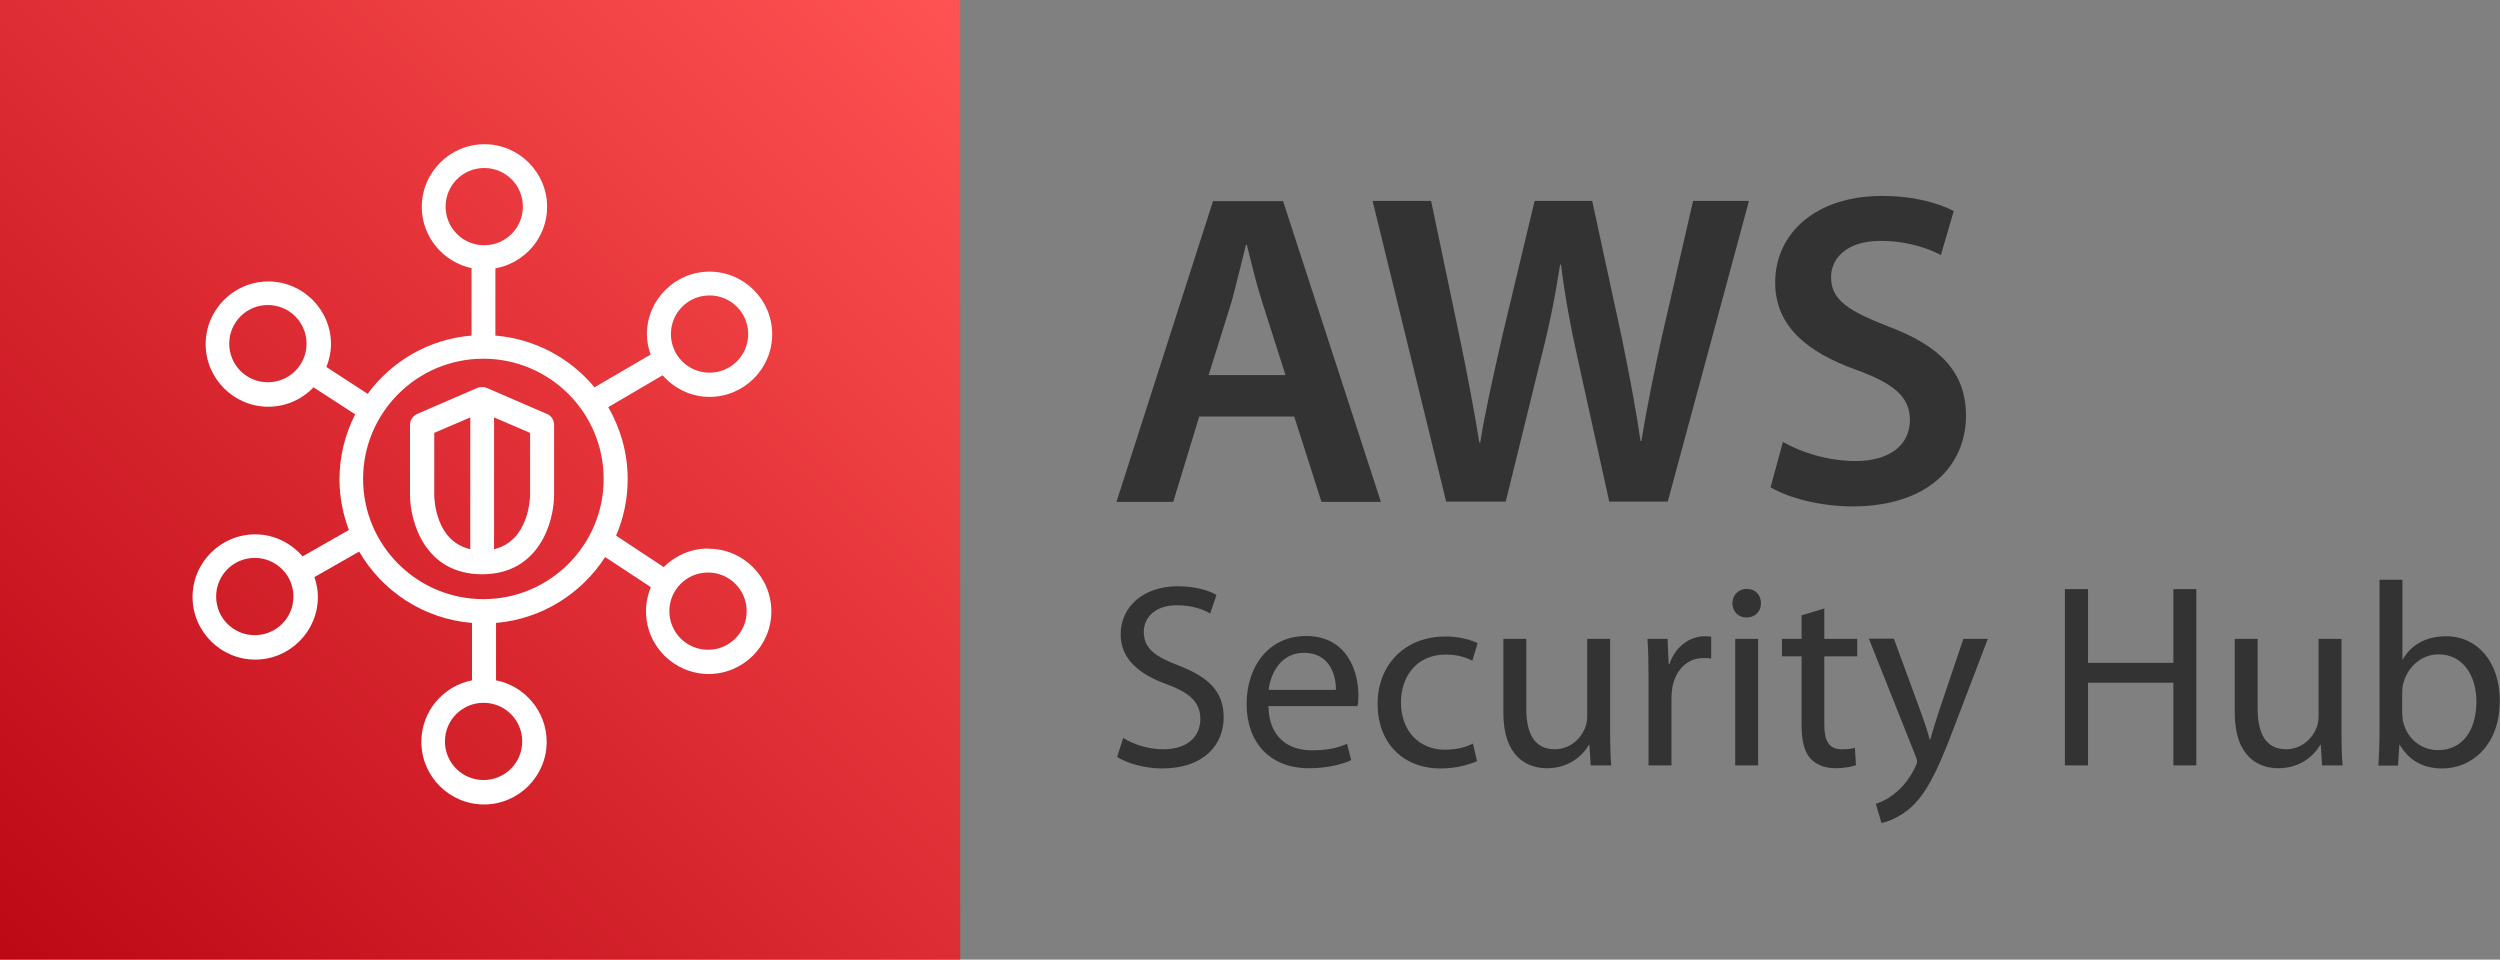 <svg width="99" height="38" viewBox="0 0 99 38" fill="none" xmlns="http://www.w3.org/2000/svg"><rect x="0" y="0" width="99" height="38" fill="#808080" stroke="none"/><defs><symbol id="content" viewBox="0 0 99 38" preserveAspectRatio="xMidYMid meet"><g clip-path="url(#a)"><path id="NoColourRemove" d="M47.49 16.494L46.461 19.873H44.213L48.035 7.966H50.81L54.683 19.873H52.331L51.251 16.494H47.481H47.49ZM50.905 14.853L49.971 11.924C49.738 11.198 49.548 10.386 49.375 9.694H49.34C49.167 10.386 48.968 11.215 48.778 11.924L47.862 14.853H50.922H50.905Z" fill="#333333"/><path d="M57.268 19.864L54.355 7.958H56.672L57.804 13.366C58.107 14.818 58.392 16.339 58.582 17.522H58.617C58.816 16.27 59.144 14.852 59.481 13.349L60.77 7.958H63.052L64.236 13.435C64.522 14.852 64.781 16.174 64.963 17.462H64.997C65.213 16.157 65.49 14.792 65.81 13.332L67.046 7.958H69.259L66.043 19.864H63.726L62.49 14.265C62.187 12.908 61.98 11.777 61.816 10.48H61.781C61.582 11.751 61.357 12.9 61.003 14.265L59.628 19.864H57.277H57.268Z" fill="#333333"/><path d="M70.599 17.496C71.291 17.902 72.372 18.257 73.478 18.257C74.862 18.257 75.631 17.6 75.631 16.632C75.631 15.734 75.026 15.198 73.53 14.654C71.55 13.945 70.297 12.908 70.297 11.189C70.297 9.228 71.922 7.759 74.525 7.759C75.813 7.759 76.755 8.044 77.369 8.355L76.859 10.1C76.418 9.867 75.588 9.539 74.473 9.539C73.089 9.539 72.51 10.264 72.51 10.973C72.51 11.889 73.202 12.312 74.793 12.934C76.859 13.712 77.853 14.757 77.853 16.468C77.853 18.395 76.4 20.054 73.349 20.054C72.078 20.054 70.764 19.7 70.115 19.294L70.608 17.488L70.599 17.496Z" fill="#333333"/><path d="M44.464 29.213C44.87 29.472 45.45 29.671 46.072 29.671C46.997 29.671 47.533 29.187 47.533 28.478C47.533 27.839 47.161 27.45 46.219 27.104C45.078 26.69 44.378 26.085 44.378 25.117C44.378 24.029 45.277 23.216 46.634 23.216C47.343 23.216 47.87 23.381 48.173 23.562L47.922 24.296C47.706 24.158 47.239 23.968 46.608 23.968C45.657 23.968 45.294 24.538 45.294 25.014C45.294 25.67 45.718 25.99 46.686 26.361C47.87 26.819 48.458 27.39 48.458 28.409C48.458 29.489 47.672 30.431 46.02 30.431C45.346 30.431 44.611 30.224 44.239 29.973L44.481 29.213H44.464Z" fill="#333333"/><path d="M50.231 27.968C50.248 29.204 51.026 29.713 51.951 29.713C52.608 29.713 53.006 29.601 53.343 29.454L53.507 30.102C53.188 30.249 52.626 30.422 51.83 30.422C50.283 30.422 49.366 29.394 49.366 27.882C49.366 26.37 50.257 25.186 51.718 25.186C53.369 25.186 53.793 26.62 53.793 27.536C53.793 27.726 53.784 27.856 53.758 27.96H50.231V27.968ZM52.902 27.32C52.911 26.75 52.66 25.851 51.64 25.851C50.706 25.851 50.309 26.689 50.239 27.32H52.902Z" fill="#333333"/><path d="M58.496 30.137C58.254 30.25 57.726 30.431 57.052 30.431C55.539 30.431 54.553 29.403 54.553 27.873C54.553 26.344 55.608 25.204 57.251 25.204C57.787 25.204 58.262 25.342 58.513 25.471L58.305 26.163C58.089 26.05 57.743 25.921 57.251 25.921C56.101 25.921 55.478 26.785 55.478 27.813C55.478 28.971 56.222 29.688 57.216 29.688C57.735 29.688 58.081 29.567 58.331 29.446L58.487 30.129L58.496 30.137Z" fill="#333333"/><path d="M63.761 28.936C63.761 29.463 63.77 29.921 63.804 30.31H62.991L62.94 29.489H62.922C62.697 29.895 62.153 30.422 61.262 30.422C60.476 30.422 59.533 29.973 59.533 28.227V25.298H60.441V28.063C60.441 29.014 60.744 29.67 61.565 29.67C62.179 29.67 62.602 29.247 62.767 28.832C62.819 28.711 62.853 28.538 62.853 28.366V25.298H63.761V28.936Z" fill="#333333"/><path d="M65.282 26.862C65.282 26.275 65.274 25.765 65.239 25.299H66.035L66.078 26.292H66.112C66.337 25.618 66.899 25.195 67.513 25.195C67.608 25.195 67.677 25.203 67.764 25.212V26.076C67.669 26.059 67.573 26.059 67.453 26.059C66.813 26.059 66.355 26.534 66.225 27.217C66.208 27.338 66.19 27.493 66.19 27.64V30.31H65.282V26.862Z" fill="#333333"/><path d="M69.735 23.89C69.735 24.201 69.519 24.452 69.156 24.452C68.827 24.452 68.603 24.201 68.603 23.89C68.603 23.579 68.827 23.32 69.173 23.32C69.519 23.32 69.735 23.57 69.735 23.89ZM68.715 30.31V25.299H69.623V30.31H68.715Z" fill="#333333"/><path d="M72.242 24.098V25.299H73.548V25.99H72.242V28.694C72.242 29.316 72.415 29.671 72.925 29.671C73.176 29.671 73.323 29.653 73.453 29.61L73.496 30.301C73.323 30.362 73.038 30.422 72.683 30.422C72.26 30.422 71.914 30.276 71.698 30.042C71.447 29.766 71.343 29.316 71.343 28.729V25.99H70.565V25.299H71.343V24.366L72.234 24.098H72.242Z" fill="#333333"/><path d="M75 25.299L76.089 28.262C76.21 28.591 76.34 28.988 76.418 29.291H76.435C76.53 28.988 76.634 28.608 76.755 28.245L77.749 25.299H78.718L77.352 28.876C76.703 30.595 76.254 31.468 75.631 32.012C75.173 32.392 74.741 32.548 74.507 32.591L74.282 31.831C74.507 31.762 74.81 31.615 75.078 31.381C75.329 31.183 75.631 30.828 75.847 30.37C75.891 30.276 75.916 30.206 75.916 30.154C75.916 30.103 75.899 30.034 75.847 29.913L74.006 25.29H75V25.299Z" fill="#333333"/><path d="M82.686 23.329V26.249H86.066V23.329H86.974V30.31H86.066V27.035H82.686V30.31H81.769V23.329H82.686Z" fill="#333333"/><path d="M92.723 28.936C92.723 29.463 92.732 29.921 92.766 30.31H91.954L91.902 29.489H91.885C91.66 29.895 91.115 30.422 90.225 30.422C89.438 30.422 88.496 29.973 88.496 28.227V25.298H89.403V28.063C89.403 29.014 89.706 29.67 90.527 29.67C91.141 29.67 91.565 29.247 91.729 28.832C91.781 28.711 91.816 28.538 91.816 28.366V25.298H92.723V28.936Z" fill="#333333"/><path d="M94.236 22.957H95.136V26.111H95.153C95.473 25.549 96.052 25.195 96.865 25.195C98.118 25.195 98.992 26.232 98.992 27.744C98.992 29.541 97.85 30.431 96.726 30.431C96 30.431 95.421 30.154 95.032 29.498H95.014L94.963 30.319H94.185C94.202 29.973 94.228 29.472 94.228 29.023V22.957H94.236ZM95.136 28.305C95.136 28.418 95.144 28.53 95.179 28.634C95.343 29.264 95.888 29.705 96.545 29.705C97.513 29.705 98.066 28.927 98.066 27.778C98.066 26.776 97.548 25.912 96.562 25.912C95.948 25.912 95.369 26.344 95.179 27.035C95.144 27.148 95.127 27.277 95.127 27.415V28.305H95.136Z" fill="#333333"/><path d="M38.023 0H0V38H38.023V0Z" fill="url(#b)"/><path fill-rule="evenodd" clip-rule="evenodd" d="M20.991 19.596C20.991 19.674 20.965 21.419 19.565 21.748V16.529L20.991 17.142V19.596ZM17.196 19.588V17.142L18.623 16.529V21.748C17.257 21.437 17.196 19.795 17.196 19.588ZM21.657 16.391L19.28 15.363C19.159 15.311 19.02 15.311 18.899 15.363L16.522 16.391C16.349 16.469 16.236 16.641 16.236 16.823V19.579C16.236 20.676 16.833 22.741 19.09 22.741C21.346 22.741 21.942 20.676 21.942 19.588V16.823C21.942 16.633 21.83 16.46 21.657 16.391ZM28.038 25.731C27.19 25.731 26.507 25.048 26.507 24.202C26.507 23.355 27.19 22.672 28.038 22.672C28.885 22.672 29.568 23.355 29.568 24.202C29.568 25.048 28.885 25.731 28.038 25.731ZM19.141 23.726C16.513 23.726 14.378 21.592 14.378 18.966C14.378 16.339 16.513 14.205 19.141 14.205C21.77 14.205 23.905 16.339 23.905 18.966C23.905 21.592 21.77 23.726 19.141 23.726ZM20.68 29.36C20.68 30.207 19.997 30.889 19.15 30.889C18.303 30.889 17.62 30.207 17.62 29.36C17.62 28.513 18.303 27.831 19.15 27.831C19.997 27.831 20.68 28.513 20.68 29.36ZM17.646 8.183C17.646 7.336 18.329 6.653 19.176 6.653C20.023 6.653 20.706 7.336 20.706 8.183C20.706 9.029 20.023 9.712 19.176 9.712C18.329 9.712 17.646 9.029 17.646 8.183ZM10.089 25.152C9.242 25.152 8.559 24.47 8.559 23.623C8.559 22.776 9.242 22.093 10.089 22.093C10.937 22.093 11.62 22.776 11.62 23.623C11.62 24.47 10.937 25.152 10.089 25.152ZM10.608 15.138C9.761 15.138 9.078 14.455 9.078 13.609C9.078 12.762 9.761 12.079 10.608 12.079C11.456 12.079 12.139 12.762 12.139 13.609C12.139 14.455 11.456 15.138 10.608 15.138ZM28.098 11.699C28.945 11.699 29.628 12.382 29.628 13.229C29.628 14.075 28.945 14.758 28.098 14.758C27.251 14.758 26.568 14.075 26.568 13.229C26.568 12.382 27.251 11.699 28.098 11.699ZM28.038 21.722C27.355 21.722 26.732 22.007 26.282 22.456L24.398 21.212C24.692 20.521 24.856 19.769 24.856 18.974C24.856 17.937 24.571 16.961 24.087 16.123L26.239 14.861C26.698 15.38 27.355 15.717 28.098 15.717C29.464 15.717 30.579 14.602 30.579 13.237C30.579 11.872 29.464 10.757 28.098 10.757C26.732 10.757 25.617 11.872 25.617 13.237C25.617 13.522 25.677 13.79 25.764 14.041L23.542 15.337C22.591 14.188 21.19 13.419 19.617 13.289V10.628C20.775 10.42 21.666 9.409 21.666 8.191C21.666 6.826 20.551 5.711 19.185 5.711C17.819 5.711 16.703 6.826 16.703 8.191C16.703 9.384 17.551 10.377 18.674 10.619V13.289C16.989 13.427 15.51 14.3 14.559 15.596L12.925 14.533C13.038 14.248 13.107 13.946 13.107 13.626C13.107 12.261 11.992 11.146 10.626 11.146C9.259 11.146 8.144 12.261 8.144 13.626C8.144 14.991 9.259 16.106 10.626 16.106C11.326 16.106 11.966 15.812 12.415 15.337L14.066 16.408C13.669 17.186 13.444 18.058 13.444 18.983C13.444 19.691 13.582 20.365 13.816 20.988L11.983 22.033C11.525 21.506 10.859 21.16 10.107 21.16C8.741 21.16 7.625 22.275 7.625 23.64C7.625 25.005 8.741 26.12 10.107 26.12C11.473 26.12 12.588 25.005 12.588 23.64C12.588 23.363 12.536 23.104 12.45 22.854L14.222 21.843C15.139 23.415 16.781 24.513 18.692 24.668V26.941C17.551 27.165 16.686 28.168 16.686 29.377C16.686 30.742 17.801 31.857 19.167 31.857C20.533 31.857 21.648 30.742 21.648 29.377C21.648 28.176 20.784 27.165 19.643 26.941V24.668C21.458 24.513 23.023 23.51 23.965 22.059L25.773 23.251C25.651 23.545 25.582 23.873 25.582 24.21C25.582 25.576 26.698 26.69 28.064 26.69C29.43 26.69 30.545 25.576 30.545 24.21C30.545 22.845 29.43 21.73 28.064 21.73L28.038 21.722Z" fill="white"/></g><defs><linearGradient id="b" x1="0.346" y1="37.896" x2="37.672" y2="-0.144" gradientUnits="userSpaceOnUse"><stop stop-color="#BD0816"/><stop offset="1" stop-color="#FF5252"/></linearGradient><clipPath id="a"><rect width="99" height="38" fill="white"/></clipPath></defs></symbol></defs><use href="#content"/></svg>